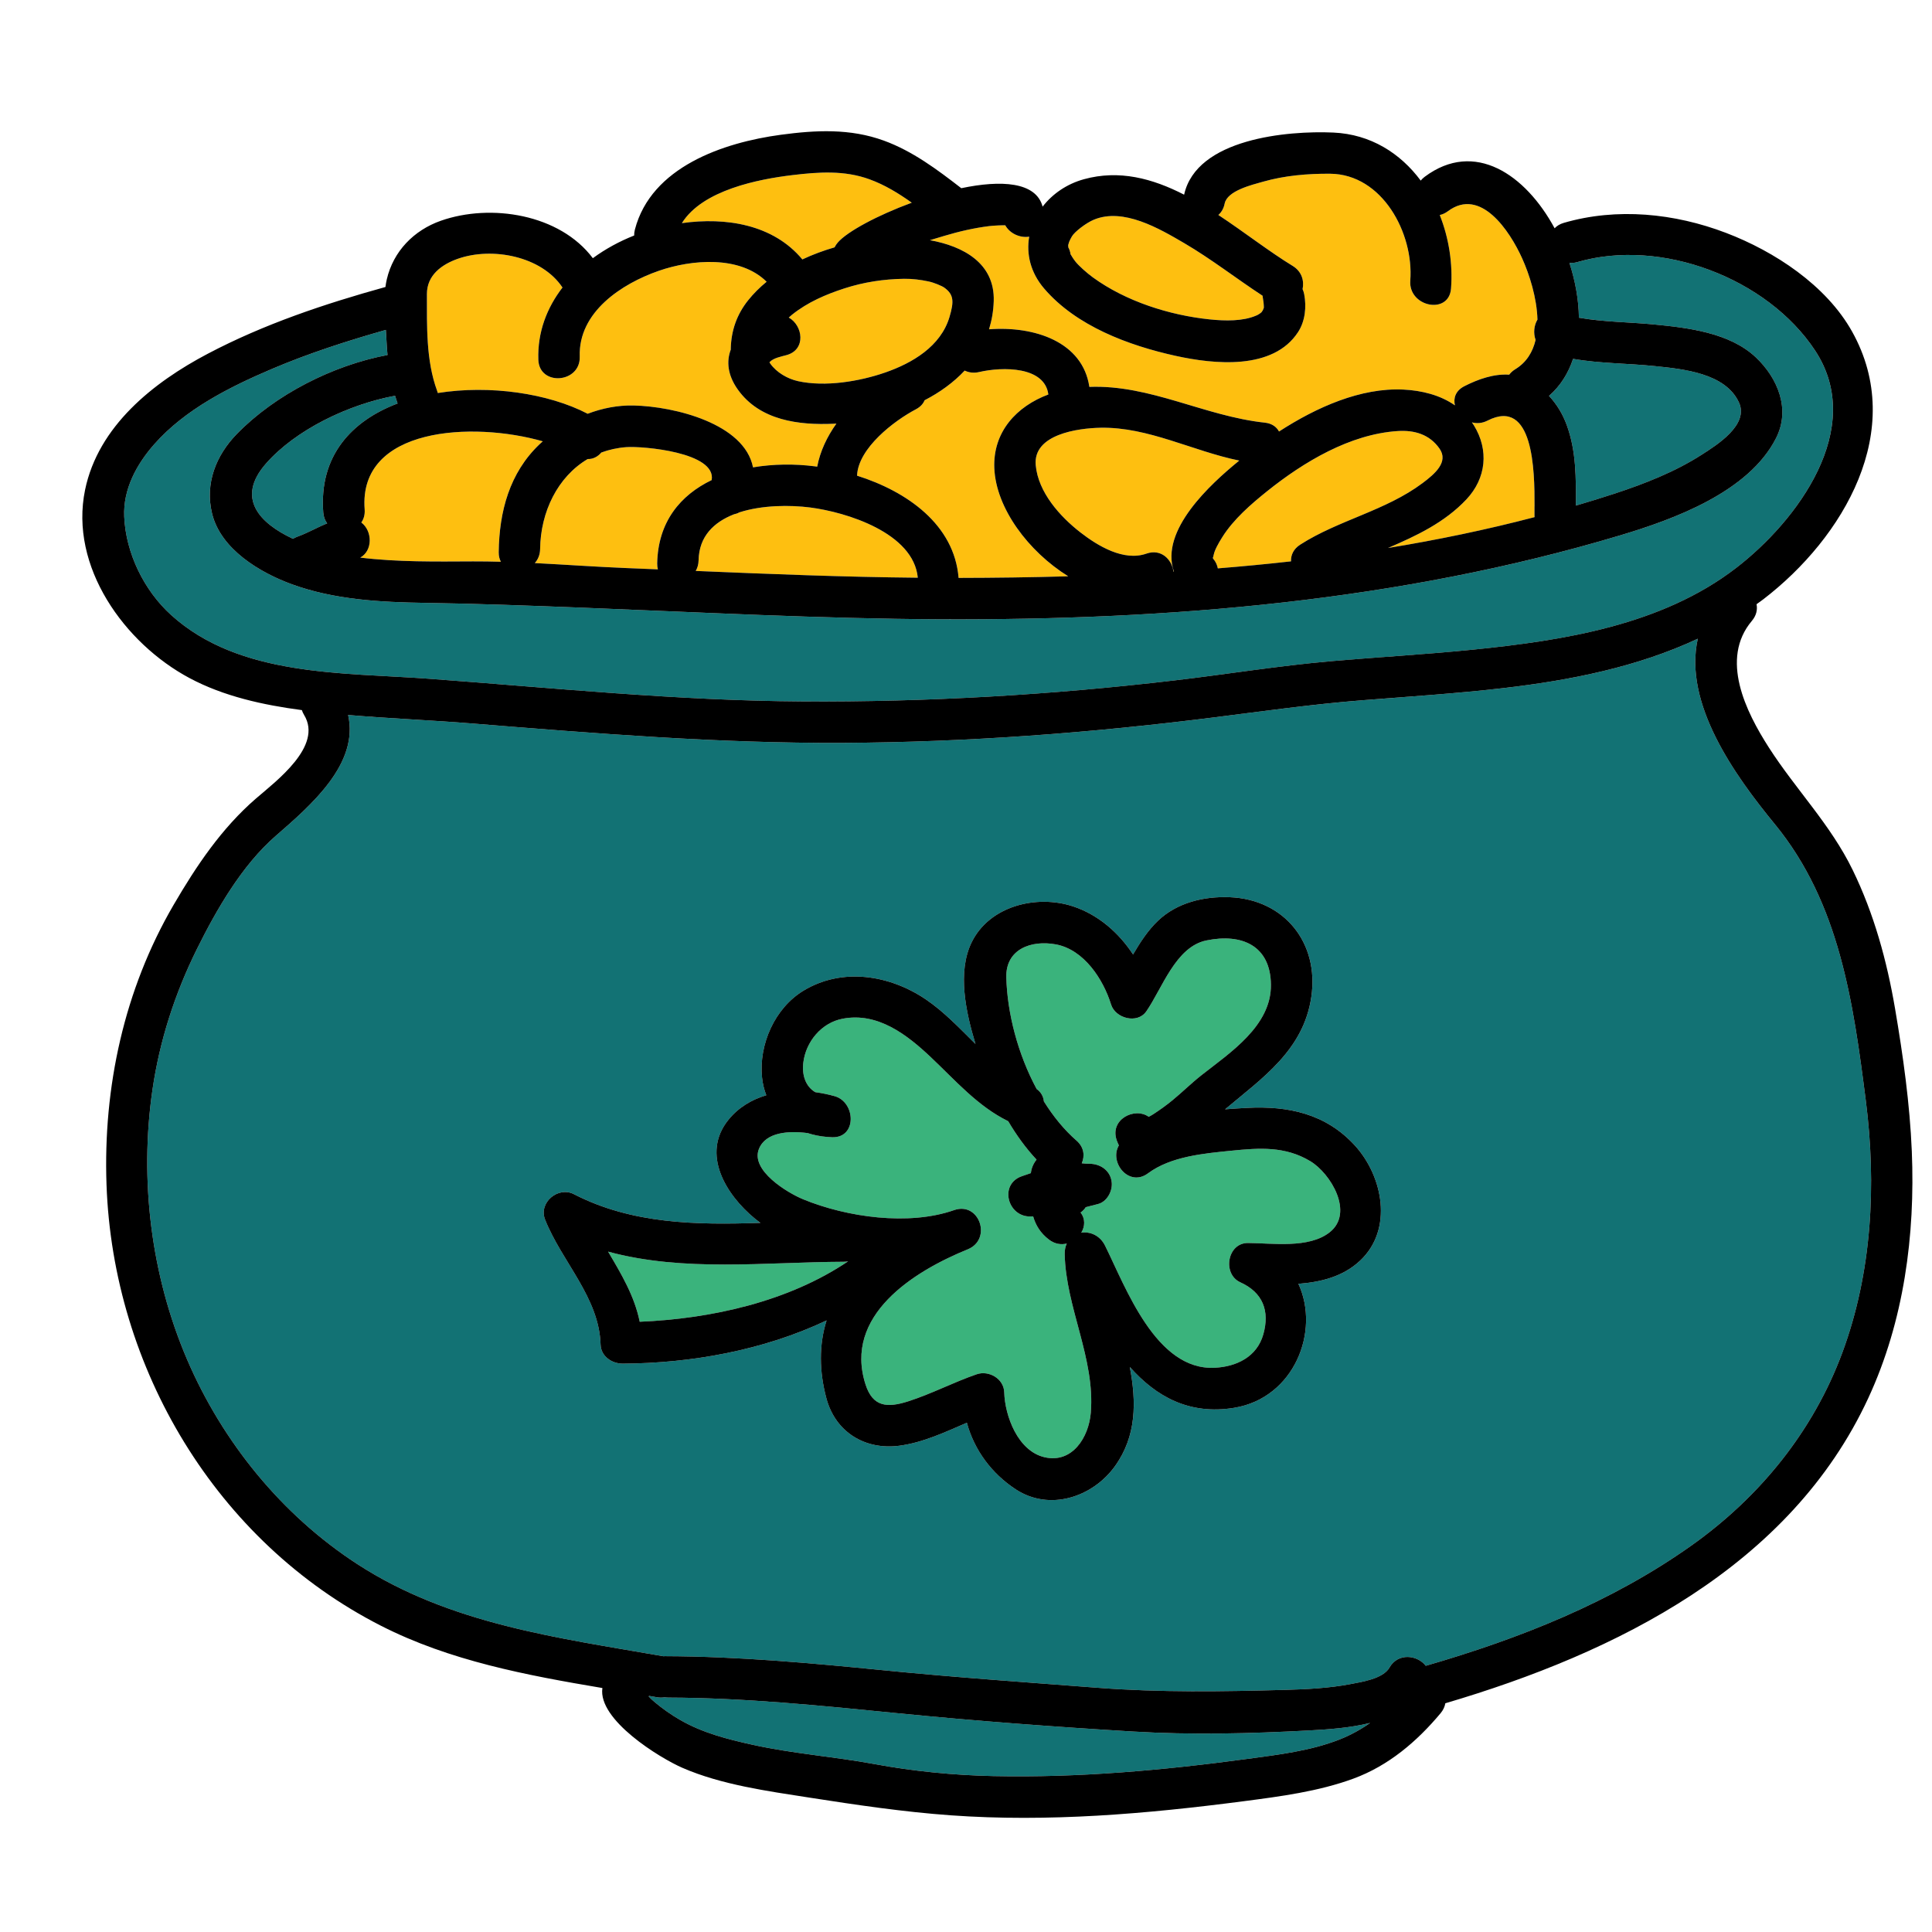 <?xml version="1.0" encoding="utf-8"?>
<!-- Generator: Adobe Illustrator 16.0.3, SVG Export Plug-In . SVG Version: 6.00 Build 0)  -->
<!DOCTYPE svg PUBLIC "-//W3C//DTD SVG 1.1//EN" "http://www.w3.org/Graphics/SVG/1.1/DTD/svg11.dtd">
<svg version="1.1" id="Layer_1" xmlns="http://www.w3.org/2000/svg" xmlns:xlink="http://www.w3.org/1999/xlink" x="0px" y="0px"
	 width="512px" height="512px" viewBox="0 0 512 512" style="enable-background:new 0 0 512 512;" xml:space="preserve">
<style type="text/css">
<![CDATA[
	.st0{fill:#127274;}
	.st1{fill:#14B6B9;}
	.st2{fill:#1E4384;}
	.st3{fill:#EF4754;}
	.st4{fill:#EF4823;}
	.st5{fill:#BCBCBC;}
	.st6{fill:#F6851F;}
	.st7{fill:#C56528;}
	.st8{fill:#FCBF95;}
	.st9{fill:#FEBF10;}
	.st10{fill:none;}
	.st11{fill:#010101;}
	.st12{fill:#3AB37C;}
	.st13{fill:#D6E5E5;}
	.st14{fill:#71C598;}
	.st15{fill:#74CCCF;}
]]>
</style>
<g>
	<g>
		<g>
			<path class="st9" d="M291.685,113.355c-6.063,0.109-17.954,1.754-17.209,9.916c0.656,7.193,6.398,13.596,11.86,17.836
				c4.604,3.576,11.462,7.721,17.486,5.605c3.91-1.373,6.766,1.586,7.146,4.756c0.044-0.002,0.088-0.004,0.132-0.008
				c-3.802-10.938,9.786-23.236,17.075-29.205c0.08-0.064,0.164-0.131,0.245-0.197C316.114,119.557,304.304,113.125,291.685,113.355
				z"/>
		</g>
	</g>
	<g>
		<g>
			<path class="st9" d="M230.448,47.523c-6.683-2.434-13.458-1.953-20.378-1.129c-9.022,1.074-23.886,3.949-29.365,12.736
				c11.672-1.643,24.221,0.346,31.926,9.617c2.745-1.289,5.624-2.352,8.542-3.201c0.212-0.43,0.484-0.855,0.842-1.27
				c2.497-2.895,10.488-7.205,19.612-10.561C238.137,51.229,234.474,48.988,230.448,47.523z"/>
		</g>
	</g>
	<g>
		<g>
			<path class="st9" d="M263.506,124.119c-0.424-9.729,5.977-16.461,14.318-19.572c-0.948-7.443-12.025-7.422-18.361-5.949
				c-1.434,0.334-2.726,0.139-3.814-0.387c-2.966,3.166-6.602,5.783-10.616,7.859c-0.376,0.924-1.115,1.766-2.312,2.395
				c-5.803,3.059-15.24,10.271-15.589,17.518c-0.001,0.023-0.005,0.047-0.007,0.072c13.275,4.193,25.78,12.984,26.911,27.094
				c9.635-0.016,19.331-0.143,29.054-0.422C272.48,146.125,263.964,134.654,263.506,124.119z"/>
		</g>
	</g>
	<g>
		<g>
			<path class="st9" d="M406.651,136.559v-2.23c0-0.094,0.01-0.18,0.013-0.271c0.047-9.297-0.273-28.807-12.451-22.592
				c-1.434,0.732-2.865,0.811-4.146,0.467c0.183,0.264,0.367,0.525,0.538,0.803c4.006,6.518,3.293,13.988-1.992,19.609
				c-5.763,6.129-13.254,9.656-20.787,12.885c13.096-2.145,26.071-4.836,38.85-8.18
				C406.663,136.889,406.651,136.729,406.651,136.559z"/>
		</g>
	</g>
	<g>
		<g>
			<path class="st9" d="M250.236,76.217c-0.613-0.439-2.686-1.316-4.138-1.627c-2.158-0.463-4.313-0.736-6.52-0.707
				c-5.367,0.072-10.694,0.887-15.806,2.543c-4.942,1.6-9.783,3.688-13.865,6.965c-0.304,0.244-0.595,0.502-0.883,0.762
				c3.754,2.092,4.66,8.486-0.559,9.945c-1.351,0.379-3.534,0.752-4.558,1.91c0.058,0.105,0.135,0.23,0.241,0.379
				c1.66,2.332,4.555,4.006,7.33,4.621c7.186,1.588,16.278,0.086,23.148-2.303c7.164-2.492,14.691-6.926,16.998-14.705
				C252.833,79.936,252.807,78.061,250.236,76.217z"/>
		</g>
	</g>
	<g>
		<g>
			<path class="st9" d="M165.944,118.5c-2.364,0.176-4.562,0.672-6.591,1.426c-0.906,1.078-2.168,1.77-3.611,1.723
				c-7.988,4.725-12.482,14.037-12.606,23.832c-0.02,1.553-0.569,2.807-1.411,3.74c8.162,0.414,16.337,1.006,24.451,1.33
				c2.724,0.107,5.446,0.221,8.169,0.334c-0.123-0.469-0.192-0.984-0.182-1.557c0.204-11.086,6.201-18.135,14.437-22.098
				C189.898,119.871,170.326,118.172,165.944,118.5z"/>
		</g>
	</g>
	<g>
		<g>
			<path class="st9" d="M407.438,84.705c-0.146-5.795-2.142-11.998-4.047-16.227c-3.321-7.367-11.048-18.957-19.678-12.51
				c-0.724,0.539-1.452,0.861-2.165,1.008c2.433,6.135,3.488,12.924,2.988,19.48c-0.538,7.066-11.33,4.887-10.797-2.1
				c0.956-12.549-7.417-28.211-21.253-28.318c-5.917-0.047-12.054,0.48-17.762,2.109c-2.925,0.836-9.496,2.375-10.185,5.811
				c-0.265,1.32-0.871,2.312-1.666,3.01c6.897,4.553,13.461,9.695,19.713,13.512c2.407,1.471,3.068,3.943,2.608,6.139
				c0.187,0.418,0.336,0.869,0.43,1.365c0.632,3.336,0.267,7.09-1.611,9.992c-6.609,10.211-22.272,8.572-32.47,6.324
				c-12.447-2.744-26.348-7.896-34.853-17.854c-3.625-4.244-4.738-9.143-3.946-13.727c-2.328,0.387-5.085-0.748-6.344-3.014
				c-0.535-0.037-3.02,0.061-4.222,0.209c-4.052,0.5-8.018,1.42-11.927,2.59c-1.164,0.348-2.458,0.727-3.818,1.143
				c8.799,1.576,17.229,6.086,16.912,16.139c-0.084,2.67-0.529,5.152-1.246,7.477c12.049-0.916,24.836,3.312,26.585,15.26
				c16.161-0.615,30.511,7.76,46.504,9.482c1.885,0.203,3.106,1.125,3.76,2.348c9.999-6.48,21.711-11.66,32.954-11.115
				c4.899,0.238,9.764,1.451,13.67,4.184c-0.467-1.883,0.148-3.881,2.488-5.076c3.625-1.85,7.809-3.33,11.893-3.057
				c0.393-0.531,0.916-1.023,1.606-1.443c2.981-1.812,4.634-4.576,5.384-7.766C406.307,88.277,406.52,86.213,407.438,84.705z"/>
		</g>
	</g>
	<g>
		<g>
			<path class="st9" d="M381.486,118.887c-2.637-3.768-6.616-4.949-11.123-4.65c-12.622,0.834-24.868,8.178-34.52,15.91
				c-4.309,3.453-8.934,7.451-11.906,12.172c-1.108,1.76-2.062,3.5-2.293,4.713c-0.12,0.635-0.195,0.729-0.221,0.73
				c0.012,0.018,0.037,0.074,0.073,0.215c0.028,0.018,0.05,0.029,0.061,0.029c-0.006,0.014-0.008,0.047-0.006,0.1
				c0.643,0.795,1.021,1.654,1.183,2.521c6.476-0.521,12.945-1.135,19.399-1.861c-0.071-1.621,0.622-3.262,2.431-4.422
				c10.213-6.547,22.593-8.957,32.428-16.312C380.239,125.602,383.962,122.426,381.486,118.887z"/>
		</g>
	</g>
	<g>
		<g>
			<path class="st0" d="M460.847,106.668c-3.577-7.812-14.825-8.867-22.224-9.641c-7.122-0.746-14.6-0.695-21.746-1.92
				c-1.267,3.818-3.354,7.182-6.375,9.805c2.051,2.207,3.645,4.83,4.704,7.734c2.54,6.957,2.447,14.096,2.42,21.344
				c3.458-1.02,6.905-2.072,10.328-3.199c7.929-2.609,15.909-5.734,22.964-10.254C454.939,117.961,463.559,112.592,460.847,106.668z
				"/>
		</g>
	</g>
	<g>
		<g>
			<path class="st9" d="M334.655,78.83c-0.03-0.158-0.046-0.309-0.063-0.459c-6.979-4.559-13.562-9.723-20.765-13.938
				c-6.55-3.832-16.133-9.488-23.972-6.197c-2.068,0.869-5.05,3.166-5.775,4.393c-0.679,1.148-0.86,1.777-0.892,1.965
				c-0.066,0.396-0.215,0.037,0.005,1.398c-0.213-1.314,0.873,2.027,0.355,1.113c0.452,0.799,0.94,1.576,1.518,2.291
				c0.85,1.055,2.94,2.939,4.59,4.137c8.732,6.34,20.222,9.988,30.883,11.105c4.231,0.443,8.842,0.498,12.309-0.988
				c0.237-0.102,0.744-0.268,1.658-1.059c-0.466,0.402,0.142-0.328,0.108-0.262c0.261-0.535,0.311-0.777,0.319-0.801
				C334.924,80.613,334.826,79.73,334.655,78.83z"/>
		</g>
	</g>
	<g>
		<g>
			<path class="st9" d="M321.497,147.977c-0.046-0.029-0.112-0.084-0.225-0.205c0.089,0.098,0.166,0.197,0.247,0.295
				C321.512,148.033,321.504,148.004,321.497,147.977z"/>
		</g>
	</g>
	<g>
		<g>
			<path class="st9" d="M321.552,148.105c-0.011-0.014-0.022-0.025-0.032-0.039c0.021,0.088,0.043,0.195,0.07,0.342
				C321.562,148.256,321.554,148.17,321.552,148.105z"/>
		</g>
	</g>
	<g>
		<g>
			<path class="st9" d="M214.666,134.486c-5.267-0.672-12.672-0.664-18.751,1.305c-0.443,0.246-0.915,0.412-1.399,0.502
				c-5.283,2.064-9.265,5.807-9.382,12.188c-0.021,1.092-0.302,2.035-0.762,2.824c19.612,0.826,39.212,1.615,58.853,1.797
				C242.1,141.205,224.294,135.717,214.666,134.486z"/>
		</g>
	</g>
	<g>
		<g>
			<path class="st12" d="M282.157,332.318c-0.022-1.076,0.192-1.99,0.552-2.768c-1.49,0.369-3.154,0.143-4.696-1.025
				c-2.312-1.75-3.554-3.865-4.22-6.18c-0.242,0.01-0.482,0.031-0.727,0.035c-6.092,0.1-8.35-8.588-2.242-10.678
				c0.793-0.271,1.582-0.545,2.369-0.814c0.122-1.262,0.672-2.547,1.508-3.576c-2.857-3.059-5.35-6.512-7.515-10.184
				c-8.067-3.939-14.015-10.826-20.462-16.918c-6.343-5.992-14.084-12.029-23.424-10.242c-5.61,1.072-9.749,6.096-10.415,11.652
				c-0.408,3.404,0.674,6.359,3.177,7.818c1.759,0.24,3.484,0.594,5.134,1.059c5.572,1.568,5.974,11.055-0.626,10.883
				c-0.496-0.012-0.986-0.049-1.474-0.09v0.004c-0.006-0.002-0.013-0.004-0.019-0.006c-1.758-0.152-3.452-0.49-5.049-1.012
				c-5.02-0.641-11.086-0.281-12.897,4.189c-2.308,5.695,7.527,11.639,11.736,13.369c11.54,4.744,27.938,7.08,39.958,2.867
				c6.742-2.363,10.165,7.727,3.637,10.383c-14.367,5.844-33.01,17.525-27.072,35.855c1.92,5.93,5.741,6.197,11.268,4.436
				c6.219-1.982,12.005-5.053,18.168-7.176c3.235-1.115,7.198,1.176,7.304,4.768c0.184,6.293,3.611,15.553,10.665,17.209
				c7.352,1.727,11.744-5.254,12.279-11.775C290.258,359.982,282.455,346.568,282.157,332.318z"/>
		</g>
	</g>
	<g>
		<g>
			<path class="st12" d="M347.217,307.711c-6.664-3.986-13.406-3.514-20.885-2.762c-7.302,0.734-16.031,1.484-22.114,6.006
				c-5.02,3.73-10.362-2.898-7.702-7.418c-0.201-0.41-0.393-0.842-0.564-1.322c-1.97-5.51,4.717-8.928,8.477-6.248
				c0.42-0.219,0.834-0.451,1.236-0.711c1.731-1.123,3.405-2.326,5.002-3.635c2.623-2.145,5.014-4.533,7.676-6.633
				c7.571-5.973,18.601-13.088,18.467-24.059c-0.125-10.305-7.658-13.648-17.124-11.697c-8.136,1.678-11.692,12.729-15.91,18.797
				c-2.373,3.416-8.19,1.846-9.323-1.812c-2.071-6.689-7.178-14.559-14.637-15.943c-6.585-1.223-13.32,1.301-13.133,8.727
				c0.241,9.516,3.068,20.375,8.037,29.6c1.203,0.857,1.797,2.041,1.918,3.285c2.472,3.953,5.354,7.514,8.638,10.379
				c2.05,1.787,2.239,4.104,1.399,6.02c0.625,0.082,1.293,0.125,2.045,0.127c2.996,0.004,5.667,1.9,5.909,5.062
				c0.175,2.291-1.306,5.016-3.667,5.613c-1.077,0.273-2.152,0.553-3.228,0.828c-0.136,0.209-0.283,0.414-0.458,0.611
				c-0.271,0.309-0.582,0.572-0.912,0.811c1.308,1.689,1.161,3.705,0.185,5.34c2.319-0.365,4.954,0.719,6.286,3.4
				c5.536,11.139,13.492,33.184,29.1,32.396c5.686-0.287,11.158-2.824,12.857-8.852c1.746-6.189-0.104-11.092-6.098-13.801
				c-4.799-2.168-3.477-10.439,2.023-10.412c6.541,0.035,16.139,1.525,21.67-2.844C358.914,321.41,352.667,310.971,347.217,307.711z
				"/>
		</g>
	</g>
	<g>
		<g>
			<path class="st12" d="M223.57,334.379c-20.787,0.084-42.342,2.775-62.418-2.686c3.5,5.924,6.996,11.764,8.377,18.586
				c18.926-0.787,39.363-5.311,55.236-16.021C224.396,334.334,223.998,334.377,223.57,334.379z"/>
		</g>
	</g>
	<g>
		<g>
			<path class="st9" d="M220.961,112.299c-9.236,0.414-19.583-0.848-25.436-9.066c-2.711-3.807-3.057-7.467-1.856-10.607
				c-0.002-0.1-0.009-0.193-0.007-0.295c0.119-4.727,1.595-8.969,4.556-12.693c1.446-1.82,3.119-3.467,4.942-4.973
				c-7.082-7.006-19.85-5.924-28.557-2.902c-9.869,3.424-21.364,10.945-20.968,22.723c0.238,7.08-10.731,7.934-10.971,0.846
				c-0.245-7.305,2.262-13.764,6.399-19.135c-5.549-8.338-18.654-10.807-27.713-7.623c-4.314,1.516-8.224,4.359-8.214,9.355
				c0.018,8.49-0.267,17.582,2.705,25.66c0.07,0.191,0.128,0.381,0.178,0.566c13.777-2.191,29.267,0.064,39.714,5.5
				c3.882-1.48,8.002-2.283,12.156-2.193c10.917,0.236,29.416,4.832,31.664,16.395c5.402-0.912,11.062-0.951,16.322-0.279
				c0.228,0.029,0.459,0.064,0.688,0.096c0.774-4.057,2.596-7.924,5.09-11.414C221.424,112.27,221.19,112.289,220.961,112.299z"/>
		</g>
	</g>
	<g>
		<g>
			<path class="st0" d="M494.456,291.646c-3.313-25.941-6.938-52.316-24.118-73.244c-10.617-12.934-24.246-31.92-20.406-49.133
				c-15.979,7.498-33.821,11.021-51.298,13.061c-12.504,1.457-25.063,2.258-37.609,3.25c-13.126,1.037-26.085,2.865-39.142,4.518
				c-32.643,4.131-65.521,6.609-98.433,6.77c-32.829,0.16-65.422-2.473-98.114-5.119c-10.998-0.891-22.07-1.336-33.078-2.268
				c2.914,12.896-9.736,23.84-19.138,32.002c-8.97,7.787-15.728,19.52-20.959,30.078c-5.837,11.779-9.868,24.262-11.763,37.289
				c-3.475,23.889-0.357,49.176,9.165,71.391c9.379,21.877,25.083,41.244,45.116,54.256c24.459,15.887,53.012,19.518,81.128,24.428
				c0.138-0.008,0.272-0.02,0.417-0.02c19.43,0.064,38.783,1.838,58.102,3.756c18.824,1.869,37.654,3.166,56.508,4.617
				c16.669,1.281,33.081,1.014,49.757,0.561c5.749-0.156,11.567-0.449,17.229-1.521c2.983-0.566,8.703-1.41,10.392-4.373
				c2.326-4.082,7.483-3.295,9.631-0.488c24.85-7.182,49.11-16.783,70.346-31.834c18.116-12.838,32.32-30.283,40.062-51.199
				C496.11,337.189,497.307,313.959,494.456,291.646z M360.451,334.08c-4.514,4.238-10.342,5.68-16.354,6.145
				c5.812,12.562-1.128,30.232-16.97,32.852c-12.028,1.99-20.816-3.051-27.709-10.818c1.752,9.256,1.827,18.33-3.992,26.365
				c-5.92,8.176-17.303,11.932-26.239,6.068c-6.44-4.227-10.989-10.436-12.954-17.645c-5.807,2.492-11.56,5.238-17.852,6.08
				c-9.041,1.211-16.949-3.521-19.373-12.547c-1.893-7.045-2.02-14.131,0.048-20.652c-16.724,7.938-35.941,11.35-53.983,11.451
				c-2.882,0.016-5.814-1.912-5.908-5.062c-0.371-12.49-10.266-21.926-14.706-33.102c-1.796-4.52,3.447-8.904,7.639-6.746
				c15.406,7.932,32.449,8.178,49.43,7.598c-0.528-0.381-1.048-0.777-1.552-1.193c-7.523-6.197-14.271-17.025-6.939-26.104
				c2.659-3.293,6.178-5.367,10.041-6.52c-0.554-1.436-0.947-2.994-1.123-4.688c-0.908-8.748,3.375-18.455,11.046-23.064
				c10.242-6.152,22.747-4.139,32.337,2.338c4.85,3.277,8.958,7.645,13.182,11.834c-2.549-8.375-4.88-19.055-1.016-26.951
				c4.729-9.666,17.229-12.727,26.922-9.502c6.624,2.205,12.044,6.928,15.854,12.725c1.895-3.219,3.898-6.357,6.622-8.949
				c5.061-4.814,12.172-6.496,19.024-6.221c14.408,0.582,23.691,12.047,21.588,26.428c-2.055,14.043-12.883,21.424-22.852,29.781
				c1.989-0.162,3.941-0.281,5.814-0.379c10.938-0.57,20.895,1.545,28.588,9.973C366.512,311.736,369.264,325.803,360.451,334.08z"
				/>
		</g>
	</g>
	<g>
		<g>
			<path class="st0" d="M105.361,106.926c-0.241-0.676-0.469-1.355-0.675-2.043c-12.333,2.275-26.386,9.025-34.244,18.02
				c-7.995,9.148-1.609,15.766,7.202,19.887c0.354-0.223,0.748-0.418,1.189-0.576c2.766-0.992,5.238-2.461,7.873-3.514
				c-0.566-0.746-0.949-1.697-1.04-2.871C84.505,120.768,93.216,111.533,105.361,106.926z"/>
		</g>
	</g>
	<g>
		<g>
			<path class="st0" d="M480.992,92.855c-12.676-19.158-40.793-29.848-62.938-23.41c-0.758,0.221-1.473,0.279-2.143,0.221
				c1.553,4.785,2.448,9.76,2.513,14.529c6.511,1.148,13.296,1.152,19.813,1.783c9.053,0.875,20.131,2.16,27.082,8.732
				c5.834,5.516,9.234,13.756,5.345,21.412c-7.243,14.262-26.985,21.473-41.355,25.77c-58.312,17.438-119.391,22.49-180.009,22.225
				c-31.903-0.141-63.708-1.861-95.575-3.098c-13.685-0.529-27.286-1.043-40.973-1.25c-11.901-0.182-24.112-0.816-35.399-4.928
				c-8.422-3.068-18.861-9.27-21.154-18.748c-1.919-7.936,0.995-15.395,6.621-21.148c10.058-10.285,25.263-18.119,39.869-20.863
				c-0.136-1.451-0.232-2.904-0.299-4.348c-0.034-0.75-0.082-1.523-0.135-2.307C91.981,90.35,81.784,93.629,71.957,97.82
				c-11.145,4.754-22.929,10.668-31.07,19.902c-4.68,5.307-8.285,11.895-7.969,19.184c0.419,9.689,5.25,19.572,12.426,26.074
				c18.113,16.406,45.459,15.213,68.262,16.895c33.046,2.439,65.986,5.826,99.155,6.018c32.886,0.191,65.772-1.723,98.433-5.564
				c13.913-1.637,27.75-3.902,41.71-5.117c12.429-1.08,24.892-1.779,37.307-3.029c24.077-2.426,50.069-6.461,69.804-21.613
				C476.178,138.156,494.676,113.533,480.992,92.855z"/>
		</g>
	</g>
	<g>
		<g>
			<path class="st9" d="M143.843,116.951c-18.592-5.324-48.889-3.789-47.205,18.031c0.109,1.416-0.247,2.578-0.884,3.482
				c2.979,2.252,3.052,7.496-0.287,9.303c9.937,1.211,19.916,1.049,29.909,1.004c2.45-0.012,4.907,0.033,7.366,0.1
				c-0.373-0.691-0.59-1.533-0.577-2.543c0.137-10.74,2.84-21.01,10.835-28.611C143.274,117.457,143.56,117.205,143.843,116.951z"/>
		</g>
	</g>
	<g>
		<g>
			<path class="st0" d="M346.904,458.588c-15.508,0.834-31.086,1.215-46.598,0.287c-20.761-1.244-41.524-2.783-62.221-4.836
				c-20.297-2.014-40.597-4.098-61.016-4.164c-0.33,0-0.643-0.033-0.945-0.08c-0.62,0.111-1.295,0.121-2.026-0.006
				c-0.688-0.121-1.378-0.236-2.067-0.355c-0.042,0.045-0.087,0.088-0.132,0.131c0.45,0.492,0.936,0.953,1.464,1.398
				c2.155,1.818,4.441,3.43,6.885,4.838c5.969,3.438,12.398,5.074,19.111,6.562c10.716,2.379,21.595,3.141,32.336,5.127
				c10.438,1.93,21.022,2.969,31.636,3.191c22.462,0.471,44.903-1.535,67.145-4.543c8.189-1.107,16.805-2.111,24.545-5.166
				c2.939-1.16,5.604-2.645,8.076-4.379C357.633,457.953,351.764,458.326,346.904,458.588z"/>
		</g>
	</g>
	<g>
		<g>
			<path d="M321.497,147.977c0.007,0.027,0.015,0.057,0.022,0.09c0.01,0.014,0.021,0.025,0.032,0.039
				c-0.002-0.053,0-0.086,0.006-0.1C321.547,148.006,321.525,147.994,321.497,147.977z"/>
		</g>
	</g>
	<g>
		<g>
			<path d="M506.65,305.119c-0.523-12.605-2.321-25.387-4.439-37.812c-2.162-12.684-5.584-25.143-11.224-36.738
				c-5.865-12.059-15.06-21.314-22.224-32.473c-6.105-9.508-13.015-23.469-4.498-33.561c1.21-1.434,1.518-2.994,1.238-4.416
				c0.602-0.438,1.213-0.855,1.805-1.311c21.246-16.314,38.09-44.826,23.524-70.92c-6.867-12.305-20.592-21.285-33.438-26.18
				c-13.63-5.195-28.865-6.75-42.978-2.646c-1.047,0.305-1.845,0.809-2.424,1.434c-7.702-14.244-21.216-23.52-34.431-13.646
				c-0.417,0.311-0.763,0.652-1.058,1.01c-5.377-7.238-13.25-12.287-23.158-12.73c-12.107-0.543-36.266,1.584-39.539,16.463
				c-8.373-4.299-17.215-6.68-26.562-4.094c-4.572,1.264-8.351,3.908-10.94,7.264c-1.753-6.621-11.067-7.09-21.554-4.889
				c-6.368-4.93-12.912-9.84-20.542-12.617c-8.93-3.25-18.024-2.787-27.288-1.539c-15.25,2.053-34.358,8.533-38.672,25.141
				c-0.143,0.551-0.197,1.066-0.189,1.555c-3.862,1.521-7.592,3.543-10.951,6.01c-8.783-11.709-27.074-14.562-40.268-9.926
				c-7.174,2.521-12.604,8.1-14.338,15.535c-0.153,0.658-0.267,1.336-0.355,2.025c-16.186,4.49-32.13,9.824-47.038,17.662
				c-14.524,7.635-29.072,19.213-32.563,36.096c-4.218,20.4,10.482,40.691,27.654,49.869c9.129,4.881,19.573,7.15,29.799,8.504
				c0.139,0.428,0.33,0.859,0.593,1.291c5.03,8.26-7.397,17.498-12.769,22.145c-9.104,7.879-15.776,17.818-21.824,28.191
				c-13.098,22.467-18.689,48.285-17.772,74.15c1.722,48.584,29.054,94.609,72.709,116.863c18.28,9.32,38.567,13.121,58.704,16.516
				c-1.248,8.439,15.218,18.539,21.192,21.141c10.345,4.502,22.558,6.17,33.618,7.891c12.403,1.932,24.984,3.803,37.508,4.701
				c25.898,1.859,51.932-0.385,77.614-3.734c9.743-1.271,19.818-2.584,29.085-5.986c9.283-3.408,16.842-9.828,23.111-17.336
				c0.713-0.852,1.11-1.75,1.258-2.635c45.323-13.373,91.422-36.207,112.118-80.943C504.561,350.088,507.573,327.365,506.65,305.119
				z M416.877,95.107c7.146,1.225,14.624,1.174,21.746,1.92c7.398,0.773,18.646,1.828,22.224,9.641
				c2.712,5.924-5.907,11.293-9.929,13.869c-7.055,4.52-15.035,7.645-22.964,10.254c-3.423,1.127-6.87,2.18-10.328,3.199
				c0.027-7.248,0.12-14.387-2.42-21.344c-1.06-2.904-2.653-5.527-4.704-7.734C413.522,102.289,415.61,98.926,416.877,95.107z
				 M283.188,64.594c0.031-0.188,0.213-0.816,0.892-1.965c0.726-1.227,3.707-3.523,5.775-4.393
				c7.839-3.291,17.422,2.365,23.972,6.197c7.203,4.215,13.785,9.379,20.765,13.938c0.018,0.15,0.033,0.301,0.063,0.459
				c0.171,0.9,0.269,1.783,0.278,2.699c-0.009,0.023-0.059,0.266-0.319,0.801c0.033-0.066-0.574,0.664-0.108,0.262
				c-0.914,0.791-1.421,0.957-1.658,1.059c-3.467,1.486-8.077,1.432-12.309,0.988c-10.661-1.117-22.15-4.766-30.883-11.105
				c-1.649-1.197-3.74-3.082-4.59-4.137c-0.577-0.715-1.065-1.492-1.518-2.291c0.518,0.914-0.568-2.428-0.355-1.113
				C282.974,64.631,283.122,64.99,283.188,64.594z M250.254,62.506c3.909-1.17,7.875-2.09,11.927-2.59
				c1.202-0.148,3.687-0.246,4.222-0.209c1.259,2.266,4.016,3.4,6.344,3.014c-0.792,4.584,0.321,9.482,3.946,13.727
				c8.505,9.957,22.405,15.109,34.853,17.854c10.197,2.248,25.86,3.887,32.47-6.324c1.878-2.902,2.243-6.656,1.611-9.992
				c-0.094-0.496-0.243-0.947-0.43-1.365c0.46-2.195-0.201-4.668-2.608-6.139c-6.252-3.816-12.815-8.959-19.713-13.512
				c0.795-0.697,1.401-1.689,1.666-3.01c0.688-3.436,7.26-4.975,10.185-5.811c5.708-1.629,11.845-2.156,17.762-2.109
				c13.836,0.107,22.209,15.77,21.253,28.318c-0.533,6.986,10.259,9.166,10.797,2.1c0.5-6.557-0.556-13.346-2.988-19.48
				c0.713-0.146,1.441-0.469,2.165-1.008c8.63-6.447,16.356,5.143,19.678,12.51c1.905,4.229,3.901,10.432,4.047,16.227
				c-0.919,1.508-1.132,3.572-0.493,5.375c-0.75,3.189-2.402,5.953-5.384,7.766c-0.69,0.42-1.214,0.912-1.606,1.443
				c-4.084-0.273-8.268,1.207-11.893,3.057c-2.34,1.195-2.955,3.193-2.488,5.076c-3.906-2.732-8.771-3.945-13.67-4.184
				c-11.243-0.545-22.955,4.635-32.954,11.115c-0.653-1.223-1.875-2.145-3.76-2.348c-15.993-1.723-30.343-10.098-46.504-9.482
				c-1.749-11.947-14.536-16.176-26.585-15.26c0.717-2.324,1.162-4.807,1.246-7.477c0.317-10.053-8.113-14.562-16.912-16.139
				C247.796,63.232,249.09,62.854,250.254,62.506z M321.59,148.408c-0.027-0.146-0.05-0.254-0.07-0.342
				c-0.081-0.098-0.158-0.197-0.247-0.295c0.112,0.121,0.179,0.176,0.225,0.205c-0.036-0.141-0.062-0.197-0.073-0.215
				c0.025-0.002,0.101-0.096,0.221-0.73c0.23-1.213,1.185-2.953,2.293-4.713c2.973-4.721,7.598-8.719,11.906-12.172
				c9.651-7.732,21.897-15.076,34.52-15.91c4.507-0.299,8.486,0.883,11.123,4.65c2.476,3.539-1.247,6.715-4.494,9.145
				c-9.835,7.355-22.215,9.766-32.428,16.312c-1.809,1.16-2.502,2.801-2.431,4.422c-6.454,0.727-12.924,1.34-19.399,1.861
				c-0.162-0.867-0.54-1.727-1.183-2.521C321.554,148.17,321.562,148.256,321.59,148.408z M311.101,151.461
				c-0.044,0.004-0.088,0.006-0.132,0.008c-0.381-3.17-3.236-6.129-7.146-4.756c-6.024,2.115-12.882-2.029-17.486-5.605
				c-5.462-4.24-11.204-10.643-11.86-17.836c-0.745-8.162,11.146-9.807,17.209-9.916c12.619-0.23,24.43,6.201,36.736,8.703
				c-0.081,0.066-0.165,0.133-0.245,0.197C320.887,128.225,307.299,140.523,311.101,151.461z M174.345,150.885
				c-2.723-0.113-5.445-0.227-8.169-0.334c-8.114-0.324-16.289-0.916-24.451-1.33c0.842-0.934,1.392-2.188,1.411-3.74
				c0.124-9.795,4.618-19.107,12.606-23.832c1.443,0.047,2.705-0.645,3.611-1.723c2.029-0.754,4.227-1.25,6.591-1.426
				c4.382-0.328,23.954,1.371,22.655,8.73c-8.235,3.963-14.232,11.012-14.437,22.098C174.152,149.9,174.222,150.416,174.345,150.885
				z M185.134,148.48c0.117-6.381,4.099-10.123,9.382-12.188c0.484-0.09,0.956-0.256,1.399-0.502
				c6.079-1.969,13.484-1.977,18.751-1.305c9.628,1.23,27.434,6.719,28.559,18.615c-19.641-0.182-39.24-0.971-58.853-1.797
				C184.832,150.516,185.113,149.572,185.134,148.48z M227.125,126.055c0.002-0.025,0.006-0.049,0.007-0.072
				c0.349-7.246,9.786-14.459,15.589-17.518c1.196-0.629,1.936-1.471,2.312-2.395c4.015-2.076,7.65-4.693,10.616-7.859
				c1.089,0.525,2.381,0.721,3.814,0.387c6.336-1.473,17.413-1.494,18.361,5.949c-8.342,3.111-14.742,9.844-14.318,19.572
				c0.458,10.535,8.975,22.006,19.584,28.607c-9.723,0.279-19.419,0.406-29.054,0.422
				C252.905,139.039,240.4,130.248,227.125,126.055z M388.613,132.344c5.285-5.621,5.998-13.092,1.992-19.609
				c-0.171-0.277-0.355-0.539-0.538-0.803c1.28,0.344,2.712,0.266,4.146-0.467c12.178-6.215,12.498,13.295,12.451,22.592
				c-0.003,0.092-0.013,0.178-0.013,0.271v2.23c0,0.17,0.012,0.33,0.024,0.49c-12.778,3.344-25.754,6.035-38.85,8.18
				C375.359,142,382.851,138.473,388.613,132.344z M250.236,76.217c2.57,1.844,2.597,3.719,1.391,7.783
				c-2.307,7.779-9.834,12.213-16.998,14.705c-6.87,2.389-15.963,3.891-23.148,2.303c-2.775-0.615-5.67-2.289-7.33-4.621
				c-0.106-0.148-0.184-0.273-0.241-0.379c1.023-1.158,3.207-1.531,4.558-1.91c5.219-1.459,4.312-7.854,0.559-9.945
				c0.288-0.26,0.579-0.518,0.883-0.762c4.082-3.277,8.923-5.365,13.865-6.965c5.111-1.656,10.438-2.471,15.806-2.543
				c2.206-0.029,4.361,0.244,6.52,0.707C247.551,74.9,249.623,75.777,250.236,76.217z M210.07,46.395
				c6.92-0.824,13.695-1.305,20.378,1.129c4.025,1.465,7.688,3.705,11.179,6.193c-9.124,3.355-17.115,7.666-19.612,10.561
				c-0.357,0.414-0.63,0.84-0.842,1.27c-2.918,0.85-5.797,1.912-8.542,3.201c-7.705-9.271-20.254-11.26-31.926-9.617
				C186.185,50.344,201.048,47.469,210.07,46.395z M113.138,77.928c-0.01-4.996,3.899-7.84,8.214-9.355
				c9.059-3.184,22.164-0.715,27.713,7.623c-4.138,5.371-6.645,11.83-6.399,19.135c0.239,7.088,11.209,6.234,10.971-0.846
				c-0.396-11.777,11.099-19.299,20.968-22.723c8.707-3.021,21.475-4.104,28.557,2.902c-1.823,1.506-3.496,3.152-4.942,4.973
				c-2.961,3.725-4.437,7.967-4.556,12.693c-0.002,0.102,0.005,0.195,0.007,0.295c-1.2,3.141-0.854,6.801,1.856,10.607
				c5.853,8.219,16.199,9.48,25.436,9.066c0.229-0.01,0.463-0.029,0.693-0.041c-2.494,3.49-4.315,7.357-5.09,11.414
				c-0.229-0.031-0.46-0.066-0.688-0.096c-5.261-0.672-10.92-0.633-16.322,0.279c-2.248-11.562-20.747-16.158-31.664-16.395
				c-4.154-0.09-8.274,0.713-12.156,2.193c-10.447-5.436-25.937-7.691-39.714-5.5c-0.05-0.186-0.107-0.375-0.178-0.566
				C112.871,95.51,113.155,86.418,113.138,77.928z M143.843,116.951c-0.283,0.254-0.568,0.506-0.843,0.766
				c-7.995,7.602-10.698,17.871-10.835,28.611c-0.013,1.01,0.204,1.852,0.577,2.543c-2.459-0.066-4.916-0.111-7.366-0.1
				c-9.993,0.045-19.973,0.207-29.909-1.004c3.339-1.807,3.267-7.051,0.287-9.303c0.637-0.904,0.993-2.066,0.884-3.482
				C94.954,113.162,125.251,111.627,143.843,116.951z M105.361,106.926c-12.146,4.607-20.856,13.842-19.694,28.902
				c0.091,1.174,0.474,2.125,1.04,2.871c-2.635,1.053-5.107,2.521-7.873,3.514c-0.441,0.158-0.836,0.354-1.189,0.576
				c-8.812-4.121-15.197-10.738-7.202-19.887c7.858-8.994,21.911-15.744,34.244-18.02C104.893,105.57,105.12,106.25,105.361,106.926
				z M45.344,162.98c-7.176-6.502-12.007-16.385-12.426-26.074c-0.316-7.289,3.289-13.877,7.969-19.184
				c8.142-9.234,19.926-15.148,31.07-19.902c9.827-4.191,20.024-7.471,30.299-10.393c0.053,0.783,0.101,1.557,0.135,2.307
				c0.066,1.443,0.163,2.896,0.299,4.348c-14.606,2.744-29.812,10.578-39.869,20.863c-5.626,5.754-8.54,13.213-6.621,21.148
				c2.293,9.479,12.732,15.68,21.154,18.748c11.287,4.111,23.498,4.746,35.399,4.928c13.687,0.207,27.288,0.721,40.973,1.25
				c31.867,1.236,63.672,2.957,95.575,3.098c60.618,0.266,121.697-4.787,180.009-22.225c14.37-4.297,34.112-11.508,41.355-25.77
				c3.89-7.656,0.489-15.896-5.345-21.412c-6.951-6.572-18.029-7.857-27.082-8.732c-6.518-0.631-13.303-0.635-19.813-1.783
				c-0.064-4.77-0.96-9.744-2.513-14.529c0.67,0.059,1.385,0,2.143-0.221c22.145-6.438,50.262,4.252,62.938,23.41
				c13.684,20.678-4.814,45.301-20.979,57.713c-19.734,15.152-45.727,19.188-69.804,21.613c-12.415,1.25-24.878,1.949-37.307,3.029
				c-13.96,1.215-27.797,3.48-41.71,5.117c-32.66,3.842-65.547,5.756-98.433,5.564c-33.169-0.191-66.109-3.578-99.155-6.018
				C90.803,178.193,63.457,179.387,45.344,162.98z M355.021,460.973c-7.74,3.055-16.355,4.059-24.545,5.166
				c-22.241,3.008-44.683,5.014-67.145,4.543c-10.613-0.223-21.197-1.262-31.636-3.191c-10.741-1.986-21.62-2.748-32.336-5.127
				c-6.713-1.488-13.143-3.125-19.111-6.562c-2.443-1.408-4.729-3.02-6.885-4.838c-0.528-0.445-1.014-0.906-1.464-1.398
				c0.045-0.043,0.09-0.086,0.132-0.131c0.689,0.119,1.38,0.234,2.067,0.355c0.731,0.127,1.406,0.117,2.026,0.006
				c0.303,0.047,0.615,0.08,0.945,0.08c20.419,0.066,40.719,2.15,61.016,4.164c20.696,2.053,41.46,3.592,62.221,4.836
				c15.512,0.928,31.09,0.547,46.598-0.287c4.859-0.262,10.729-0.635,16.192-1.994C360.625,458.328,357.96,459.812,355.021,460.973z
				 M488.25,358.422c-7.742,20.916-21.946,38.361-40.062,51.199c-21.235,15.051-45.496,24.652-70.346,31.834
				c-2.147-2.807-7.305-3.594-9.631,0.488c-1.688,2.963-7.408,3.807-10.392,4.373c-5.661,1.072-11.479,1.365-17.229,1.521
				c-16.676,0.453-33.088,0.721-49.757-0.561c-18.854-1.451-37.684-2.748-56.508-4.617c-19.318-1.918-38.672-3.691-58.102-3.756
				c-0.145,0-0.279,0.012-0.417,0.02c-28.116-4.91-56.669-8.541-81.128-24.428c-20.033-13.012-35.737-32.379-45.116-54.256
				c-9.522-22.215-12.64-47.502-9.165-71.391c1.895-13.027,5.926-25.51,11.763-37.289c5.231-10.559,11.989-22.291,20.959-30.078
				c9.401-8.162,22.052-19.105,19.138-32.002c11.008,0.932,22.08,1.377,33.078,2.268c32.692,2.646,65.285,5.279,98.114,5.119
				c32.912-0.16,65.79-2.639,98.433-6.77c13.057-1.652,26.016-3.48,39.142-4.518c12.546-0.992,25.105-1.793,37.609-3.25
				c17.477-2.039,35.318-5.562,51.298-13.061c-3.84,17.213,9.789,36.199,20.406,49.133c17.181,20.928,20.805,47.303,24.118,73.244
				C497.307,313.959,496.11,337.189,488.25,358.422z"/>
		</g>
	</g>
	<g>
		<g>
			<path d="M359.062,303.574c-7.693-8.428-17.65-10.543-28.588-9.973c-1.873,0.098-3.825,0.217-5.814,0.379
				c9.969-8.357,20.797-15.738,22.852-29.781c2.104-14.381-7.18-25.846-21.588-26.428c-6.853-0.275-13.964,1.406-19.024,6.221
				c-2.724,2.592-4.728,5.73-6.622,8.949c-3.81-5.797-9.229-10.52-15.854-12.725c-9.693-3.225-22.193-0.164-26.922,9.502
				c-3.864,7.896-1.533,18.576,1.016,26.951c-4.224-4.189-8.332-8.557-13.182-11.834c-9.59-6.477-22.095-8.49-32.337-2.338
				c-7.671,4.609-11.954,14.316-11.046,23.064c0.176,1.693,0.569,3.252,1.123,4.688c-3.863,1.152-7.382,3.227-10.041,6.52
				c-7.331,9.078-0.584,19.906,6.939,26.104c0.504,0.416,1.023,0.812,1.552,1.193c-16.98,0.58-34.023,0.334-49.43-7.598
				c-4.191-2.158-9.435,2.227-7.639,6.746c4.44,11.176,14.335,20.611,14.706,33.102c0.094,3.15,3.026,5.078,5.908,5.062
				c18.042-0.102,37.26-3.514,53.983-11.451c-2.067,6.521-1.94,13.607-0.048,20.652c2.424,9.025,10.332,13.758,19.373,12.547
				c6.292-0.842,12.045-3.588,17.852-6.08c1.965,7.209,6.514,13.418,12.954,17.645c8.937,5.863,20.319,2.107,26.239-6.068
				c5.819-8.035,5.744-17.109,3.992-26.365c6.893,7.768,15.681,12.809,27.709,10.818c15.842-2.619,22.782-20.289,16.97-32.852
				c6.013-0.465,11.841-1.906,16.354-6.145C369.264,325.803,366.512,311.736,359.062,303.574z M169.529,350.279
				c-1.381-6.822-4.877-12.662-8.377-18.586c20.076,5.461,41.631,2.77,62.418,2.686c0.428-0.002,0.825-0.045,1.195-0.121
				C208.893,344.969,188.455,349.492,169.529,350.279z M289.074,374.402c-0.535,6.521-4.928,13.502-12.279,11.775
				c-7.054-1.656-10.481-10.916-10.665-17.209c-0.105-3.592-4.068-5.883-7.304-4.768c-6.163,2.123-11.949,5.193-18.168,7.176
				c-5.526,1.762-9.348,1.494-11.268-4.436c-5.938-18.33,12.705-30.012,27.072-35.855c6.528-2.656,3.105-12.746-3.637-10.383
				c-12.021,4.213-28.418,1.877-39.958-2.867c-4.209-1.73-14.044-7.674-11.736-13.369c1.812-4.471,7.878-4.83,12.897-4.189
				c1.597,0.521,3.291,0.859,5.049,1.012c0.006,0.002,0.013,0.004,0.019,0.006v-0.004c0.487,0.041,0.978,0.078,1.474,0.09
				c6.6,0.172,6.198-9.314,0.626-10.883c-1.649-0.465-3.375-0.818-5.134-1.059c-2.503-1.459-3.585-4.414-3.177-7.818
				c0.666-5.557,4.805-10.58,10.415-11.652c9.34-1.787,17.081,4.25,23.424,10.242c6.447,6.092,12.395,12.979,20.462,16.918
				c2.165,3.672,4.657,7.125,7.515,10.184c-0.836,1.029-1.386,2.314-1.508,3.576c-0.787,0.27-1.576,0.543-2.369,0.814
				c-6.107,2.09-3.85,10.777,2.242,10.678c0.244-0.004,0.484-0.025,0.727-0.035c0.666,2.314,1.908,4.43,4.22,6.18
				c1.542,1.168,3.206,1.395,4.696,1.025c-0.359,0.777-0.574,1.691-0.552,2.768C282.455,346.568,290.258,359.982,289.074,374.402z
				 M352.387,326.564c-5.531,4.369-15.129,2.879-21.67,2.844c-5.5-0.027-6.822,8.244-2.023,10.412
				c5.994,2.709,7.844,7.611,6.098,13.801c-1.699,6.027-7.172,8.564-12.857,8.852c-15.607,0.787-23.563-21.258-29.1-32.396
				c-1.332-2.682-3.967-3.766-6.286-3.4c0.977-1.635,1.123-3.65-0.185-5.34c0.33-0.238,0.642-0.502,0.912-0.811
				c0.175-0.197,0.322-0.402,0.458-0.611c1.075-0.275,2.15-0.555,3.228-0.828c2.361-0.598,3.842-3.322,3.667-5.613
				c-0.242-3.162-2.913-5.059-5.909-5.062c-0.752-0.002-1.42-0.045-2.045-0.127c0.84-1.916,0.65-4.232-1.399-6.02
				c-3.284-2.865-6.166-6.426-8.638-10.379c-0.121-1.244-0.715-2.428-1.918-3.285c-4.969-9.225-7.796-20.084-8.037-29.6
				c-0.188-7.426,6.548-9.949,13.133-8.727c7.459,1.385,12.565,9.254,14.637,15.943c1.133,3.658,6.95,5.229,9.323,1.812
				c4.218-6.068,7.774-17.119,15.91-18.797c9.466-1.951,16.999,1.393,17.124,11.697c0.134,10.971-10.896,18.086-18.467,24.059
				c-2.662,2.1-5.053,4.488-7.676,6.633c-1.597,1.309-3.271,2.512-5.002,3.635c-0.402,0.26-0.816,0.492-1.236,0.711
				c-3.76-2.68-10.446,0.738-8.477,6.248c0.172,0.48,0.363,0.912,0.564,1.322c-2.66,4.52,2.683,11.148,7.702,7.418
				c6.083-4.521,14.812-5.271,22.114-6.006c7.479-0.752,14.221-1.225,20.885,2.762C352.667,310.971,358.914,321.41,352.387,326.564z
				"/>
		</g>
	</g>
</g>
</svg>
